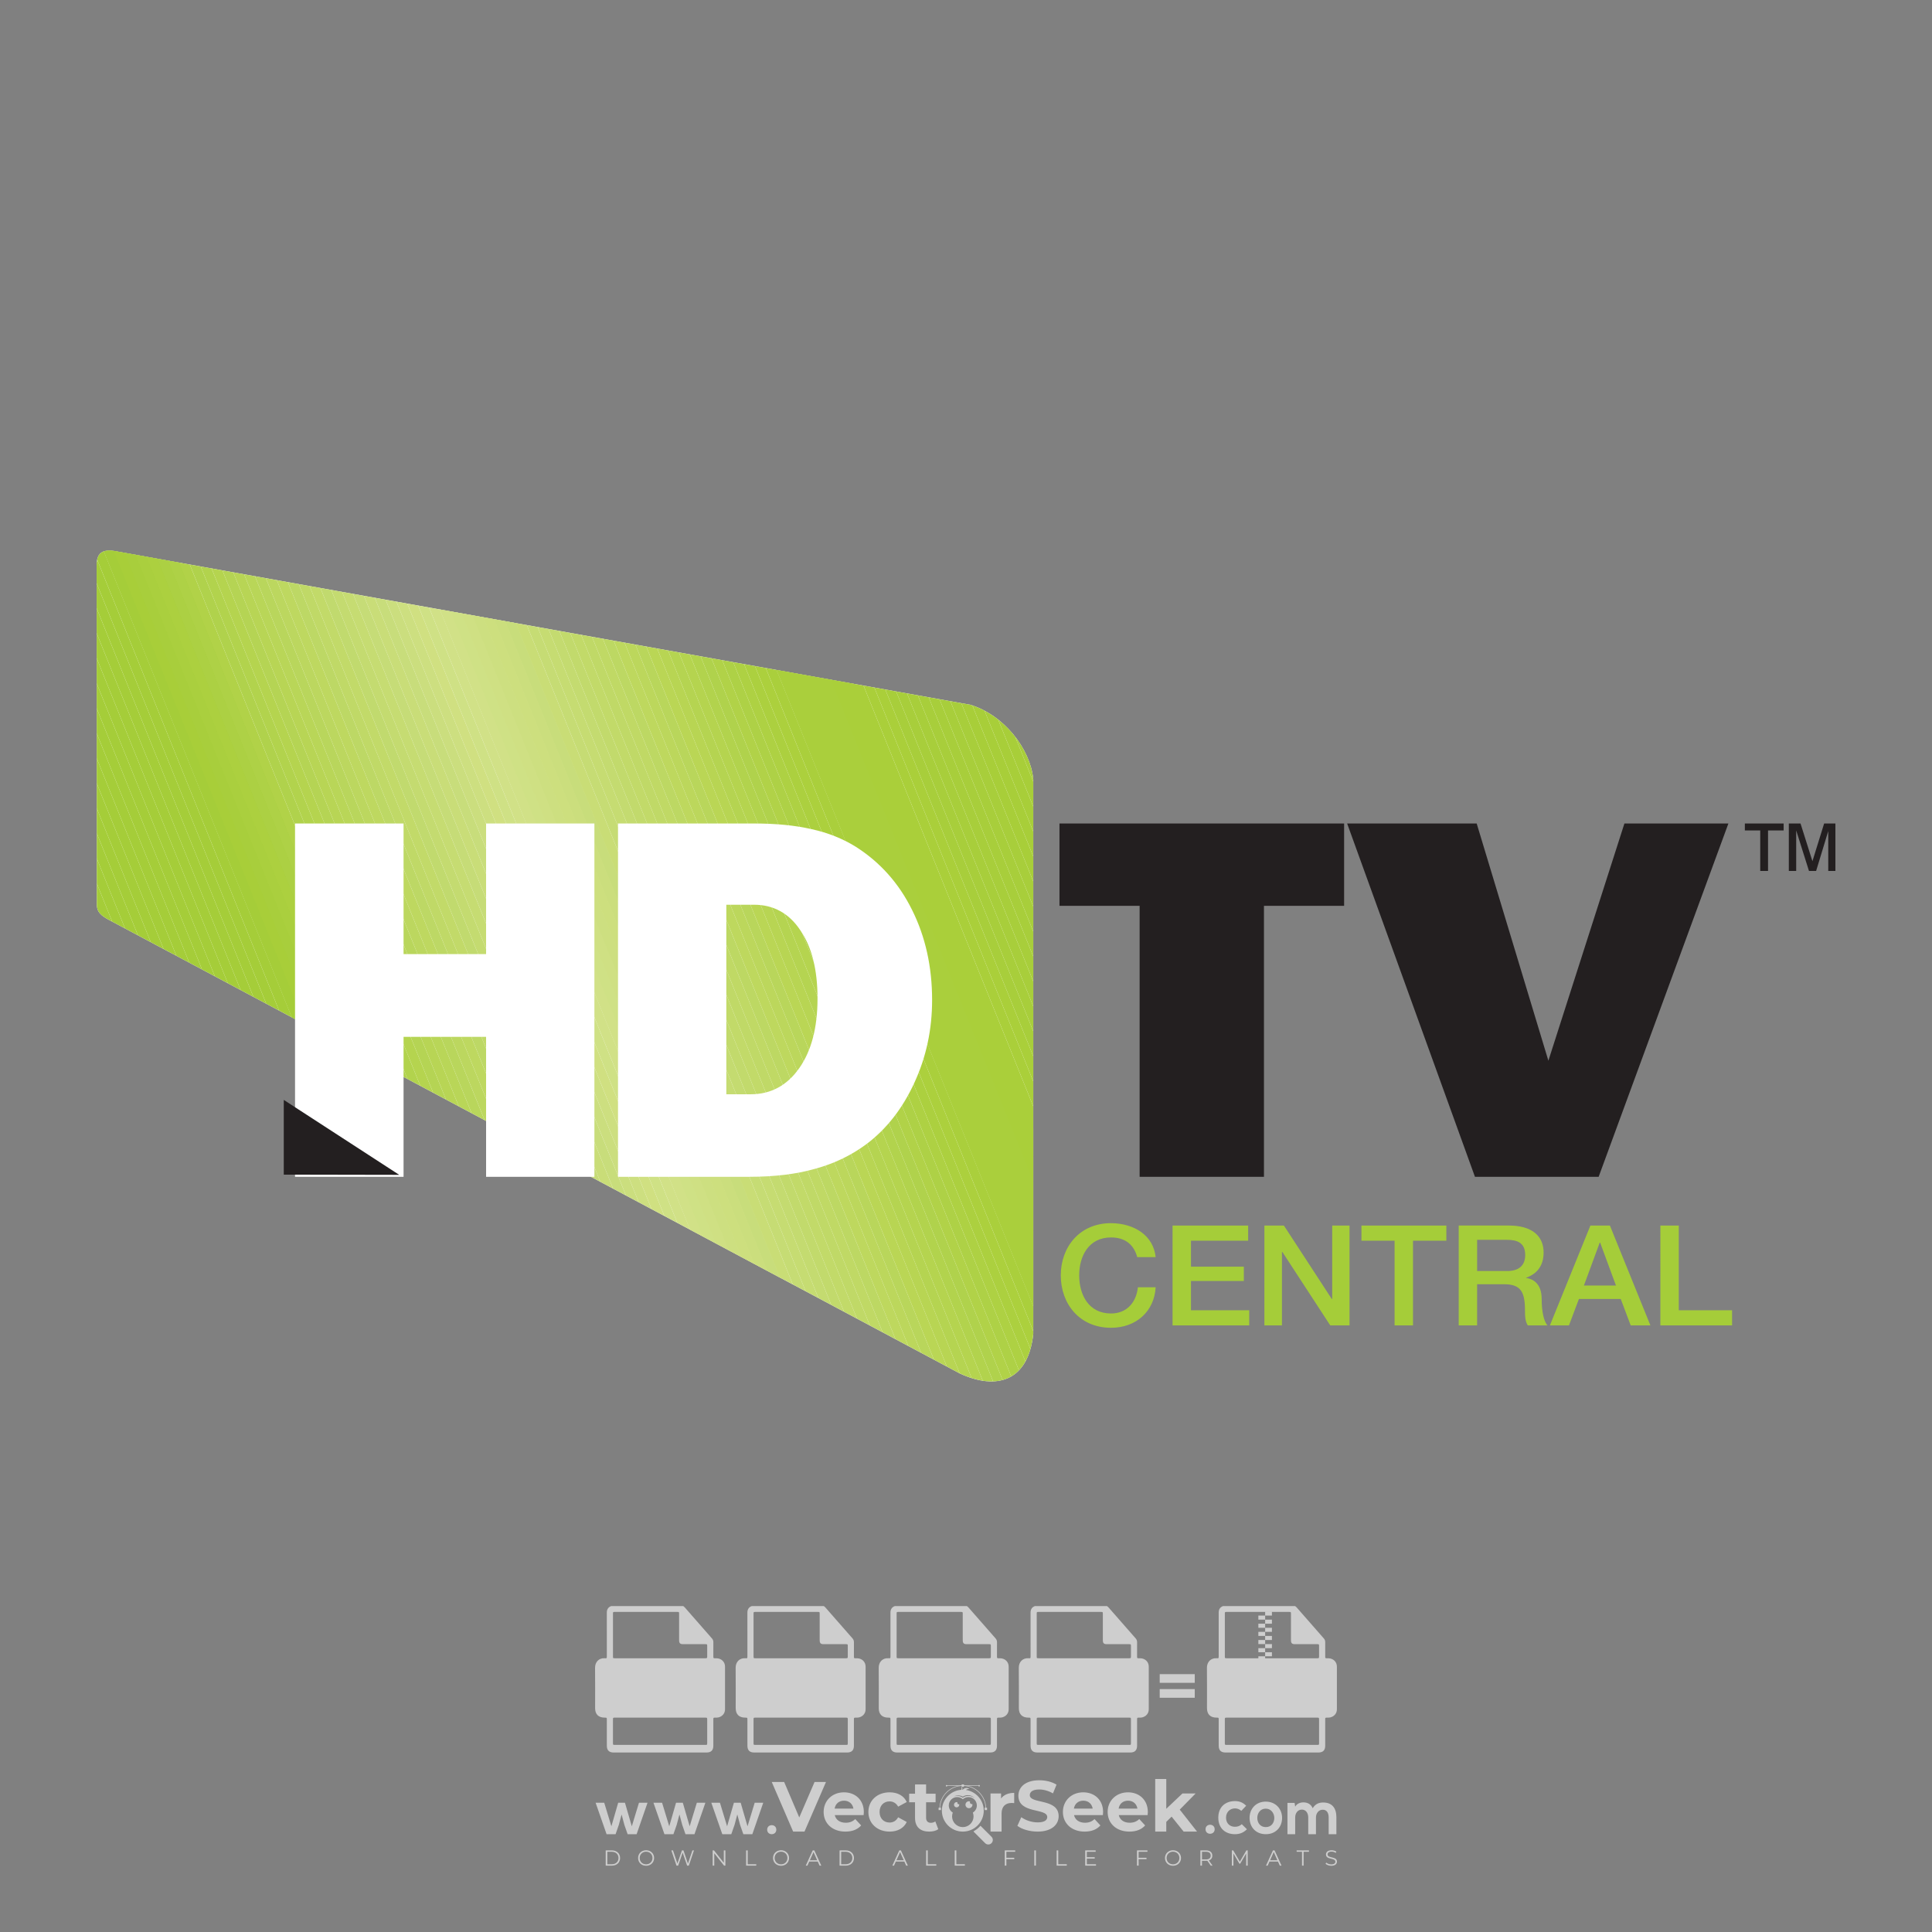 <?xml version="1.0" encoding="iso-8859-1"?>
<!-- Generator: Adobe Illustrator 24.3.0, SVG Export Plug-In . SVG Version: 6.00 Build 0)  -->
<svg version="1.1" id="Layer_1" xmlns="http://www.w3.org/2000/svg" xmlns:xlink="http://www.w3.org/1999/xlink" x="0px" y="0px"
	 viewBox="0 0 500 500" style="enable-background:new 0 0 500 500;" xml:space="preserve">
<rect x="0" y="0" width="500" height="500" fill="#808080" stroke="none"/>
<g id="watermark_1_">
	<g>
		<g id="watermark" style="opacity:0.61;">
			<g>
				<g>
					<g>
						<g>
							<polygon style="fill:#FFFFFF;" points="213.765,461.172 208.204,474.017 205.268,474.017 199.726,461.172 202.938,461.172 
								206.846,470.347 210.81,461.172 							"/>
						</g>
						<g>
							<path style="fill:#FFFFFF;" d="M223.507,469.741h-7.469c0.275,1.23,1.321,1.982,2.826,1.982c1.046,0,1.798-0.312,2.477-0.954
								l1.523,1.651c-0.917,1.046-2.294,1.597-4.074,1.597c-3.413,0-5.634-2.147-5.634-5.083c0-2.954,2.257-5.083,5.267-5.083
								c2.899,0,5.138,1.945,5.138,5.12C223.562,469.191,223.526,469.503,223.507,469.741 M216.002,468.071h4.863
								c-0.202-1.248-1.138-2.055-2.422-2.055C217.139,466.016,216.204,466.805,216.002,468.071"/>
						</g>
						<g>
							<path style="fill:#FFFFFF;" d="M224.735,468.934c0-2.973,2.294-5.083,5.505-5.083c2.074,0,3.707,0.899,4.423,2.514
								l-2.22,1.193c-0.532-0.936-1.321-1.358-2.221-1.358c-1.45,0-2.587,1.009-2.587,2.734c0,1.725,1.138,2.734,2.587,2.734
								c0.899,0,1.688-0.404,2.221-1.358l2.22,1.211c-0.716,1.578-2.349,2.495-4.423,2.495
								C227.029,474.017,224.735,471.907,224.735,468.934"/>
						</g>
						<g>
							<path style="fill:#FFFFFF;" d="M242.828,473.393c-0.587,0.422-1.45,0.624-2.331,0.624c-2.33,0-3.688-1.193-3.688-3.542
								v-4.055h-1.523v-2.202h1.523v-2.404h2.863v2.404h2.459v2.202h-2.459v4.019c0,0.844,0.458,1.303,1.229,1.303
								c0.422,0,0.844-0.128,1.156-0.367L242.828,473.393z"/>
						</g>
					</g>
					<g>
						<path style="fill:#FFFFFF;" d="M262.474,463.997v2.643c-0.238-0.018-0.422-0.037-0.642-0.037
							c-1.578,0-2.624,0.862-2.624,2.753v4.661h-2.863v-9.873h2.734v1.303C259.776,464.493,260.951,463.997,262.474,463.997"/>
					</g>
					<g>
						<path style="fill:#FFFFFF;" d="M263.299,472.53l1.009-2.239c1.083,0.789,2.697,1.339,4.239,1.339
							c1.762,0,2.477-0.587,2.477-1.376c0-2.404-7.469-0.752-7.469-5.524c0-2.184,1.762-4,5.413-4c1.615,0,3.267,0.385,4.459,1.138
							l-0.918,2.257c-1.193-0.679-2.422-1.009-3.56-1.009c-1.761,0-2.44,0.66-2.44,1.468c0,2.367,7.468,0.734,7.468,5.45
							c0,2.147-1.78,3.982-5.45,3.982C266.492,474.017,264.437,473.411,263.299,472.53"/>
					</g>
					<g>
						<path style="fill:#FFFFFF;" d="M285.428,469.741h-7.469c0.275,1.23,1.321,1.982,2.826,1.982c1.046,0,1.798-0.312,2.477-0.954
							l1.523,1.651c-0.918,1.046-2.294,1.597-4.074,1.597c-3.413,0-5.634-2.147-5.634-5.083c0-2.954,2.257-5.083,5.267-5.083
							c2.9,0,5.138,1.945,5.138,5.12C285.484,469.191,285.447,469.503,285.428,469.741 M277.923,468.071h4.863
							c-0.202-1.248-1.138-2.055-2.422-2.055C279.061,466.016,278.125,466.805,277.923,468.071"/>
					</g>
					<g>
						<path style="fill:#FFFFFF;" d="M297.007,469.741h-7.469c0.275,1.23,1.321,1.982,2.826,1.982c1.046,0,1.798-0.312,2.477-0.954
							l1.523,1.651c-0.918,1.046-2.294,1.597-4.074,1.597c-3.413,0-5.634-2.147-5.634-5.083c0-2.954,2.257-5.083,5.267-5.083
							c2.899,0,5.138,1.945,5.138,5.12C297.062,469.191,297.025,469.503,297.007,469.741 M289.501,468.071h4.863
							c-0.202-1.248-1.138-2.055-2.422-2.055C290.639,466.016,289.703,466.805,289.501,468.071"/>
					</g>
					<g>
						<polygon style="fill:#FFFFFF;" points="303.208,470.145 301.831,471.503 301.831,474.017 298.969,474.017 298.969,460.401 
							301.831,460.401 301.831,468.108 306.016,464.144 309.429,464.144 305.318,468.328 309.796,474.017 306.327,474.017 						"/>
					</g>
					<g>
						<path style="fill:#FFFFFF;" d="M256.601,475.359L256.601,475.359l-2.86-2.86c-0.435,0.508-0.953,0.943-1.534,1.284
							c-0.092,0.069-0.186,0.136-0.283,0.199l3.027,3.027c0.456,0.456,1.195,0.456,1.65,0
							C257.057,476.554,257.057,475.815,256.601,475.359"/>
					</g>
					<g>
						<path style="fill:#FFFFFF;" d="M249.984,463.244c0.221-0.173,0.495-0.281,0.797-0.281c0.042,0,0.083,0.002,0.124,0.006
							c-0.214-0.156-0.478-0.249-0.764-0.249c-0.395,0-0.744,0.18-0.981,0.458c-0.051,0-0.1,0.006-0.151,0.008
							c0.039-0.077,0.064-0.162,0.064-0.255c0-0.234-0.143-0.434-0.346-0.519c0.087,0.126,0.138,0.279,0.138,0.445
							c0,0.122-0.031,0.237-0.081,0.341c-2.811,0.201-5.03,2.539-5.03,5.4c0,2.993,2.426,5.42,5.42,5.42
							c2.993,0,5.42-2.426,5.42-5.42C254.595,465.879,252.593,463.635,249.984,463.244 M247.983,464.656
							c0.435,0,0.844,0.112,1.199,0.309c0.374-0.245,0.82-0.387,1.299-0.387c0.711,0,1.348,0.312,1.784,0.806
							c-0.435-0.379-1.004-0.61-1.627-0.61c-0.449,0-0.87,0.12-1.234,0.329c-0.079,0.046-0.156,0.096-0.229,0.15
							c-0.065-0.048-0.133-0.093-0.204-0.134c-0.369-0.219-0.8-0.344-1.26-0.344c-0.3,0-0.588,0.054-0.854,0.152
							C247.196,464.754,247.578,464.656,247.983,464.656 M251.772,469.098c0.115,0.305,0.181,0.634,0.181,0.979
							c0,1.534-1.244,2.777-2.778,2.777c-1.534,0-2.777-1.243-2.777-2.777c0-0.345,0.066-0.674,0.181-0.979
							c-0.62-0.382-1.035-1.064-1.035-1.846c0-1.197,0.971-2.168,2.168-2.168c0.565,0,1.078,0.218,1.463,0.572
							c0.386-0.354,0.899-0.572,1.464-0.572c1.197,0,2.168,0.971,2.168,2.168C252.807,468.034,252.392,468.716,251.772,469.098"/>
					</g>
					<g>
						<path style="fill:#FFFFFF;" d="M251.666,467.061c0,0.497-0.404,0.901-0.901,0.901c-0.497,0-0.901-0.404-0.901-0.901
							s0.404-0.901,0.901-0.901c0.101,0,0.197,0.017,0.287,0.047c-0.03,0.062-0.045,0.132-0.045,0.204
							c0,0.273,0.221,0.494,0.494,0.494c0.05,0,0.099-0.008,0.146-0.022C251.66,466.941,251.666,467,251.666,467.061"/>
					</g>
					<g>
						<path style="fill:#FFFFFF;" d="M248.255,467.061c0,0.376-0.305,0.681-0.681,0.681c-0.376,0-0.681-0.305-0.681-0.681
							s0.305-0.681,0.681-0.681c0.076,0,0.149,0.013,0.217,0.035c-0.023,0.047-0.034,0.1-0.034,0.155
							c0,0.206,0.167,0.374,0.374,0.374c0.038,0,0.075-0.006,0.11-0.017C248.25,466.97,248.255,467.015,248.255,467.061"/>
					</g>
					<g>
						<g>
							<g>
								<rect x="242.908" y="467.83" style="fill:#FFFFFF;" width="0.616" height="0.616"/>
							</g>
							<g>
								<rect x="254.827" y="467.83" style="fill:#FFFFFF;" width="0.616" height="0.616"/>
							</g>
							<g>
								<path style="fill:#FFFFFF;" d="M255.205,468.082h-0.14c0-3.248-2.642-5.89-5.89-5.89c-3.248,0-5.89,2.642-5.89,5.89h-0.14
									c0-1.611,0.627-3.125,1.766-4.264c1.139-1.139,2.653-1.766,4.264-1.766c1.611,0,3.125,0.627,4.264,1.766
									C254.578,464.957,255.205,466.471,255.205,468.082"/>
							</g>
						</g>
						<g>
							<rect x="248.868" y="461.814" style="fill:#FFFFFF;" width="0.616" height="0.616"/>
						</g>
						<g>
							<rect x="244.95" y="462.052" style="fill:#FFFFFF;" width="8.45" height="0.14"/>
						</g>
						<g>
							<path style="fill:#FFFFFF;" d="M245.174,462.15c0,0.108-0.088,0.196-0.196,0.196c-0.108,0-0.196-0.088-0.196-0.196
								c0-0.108,0.088-0.196,0.196-0.196C245.086,461.954,245.174,462.042,245.174,462.15"/>
						</g>
						<g>
							<path style="fill:#FFFFFF;" d="M253.596,462.15c0,0.108-0.088,0.196-0.196,0.196c-0.108,0-0.196-0.088-0.196-0.196
								c0-0.108,0.088-0.196,0.196-0.196C253.509,461.954,253.596,462.042,253.596,462.15"/>
						</g>
					</g>
				</g>
				<g>
					<path style="fill:#FFFFFF;" d="M314.356,473.409c0,1.559-2.364,1.559-2.364,0C311.993,471.851,314.356,471.851,314.356,473.409
						z"/>
				</g>
				<g>
					<g>
						<g>
							<path style="fill:#FFFFFF;" d="M161.739,466.549l1.772,6.088l1.855-6.088h2.215l-2.823,8.14h-2.33l-0.837-2.396l-0.722-2.708
								l-0.722,2.708l-0.837,2.396h-2.33l-2.839-8.14h2.231l1.855,6.088l1.756-6.088H161.739z"/>
						</g>
						<g>
							<path style="fill:#FFFFFF;" d="M176.713,466.549l1.772,6.088l1.855-6.088h2.215l-2.823,8.14h-2.33l-0.837-2.396l-0.722-2.708
								l-0.722,2.708l-0.837,2.396h-2.33l-2.839-8.14h2.231l1.855,6.088l1.756-6.088H176.713z"/>
						</g>
						<g>
							<path style="fill:#FFFFFF;" d="M191.687,466.549l1.772,6.088l1.855-6.088h2.215l-2.823,8.14h-2.33l-0.837-2.396l-0.722-2.708
								l-0.722,2.708l-0.837,2.396h-2.33l-2.839-8.14h2.231l1.855,6.088l1.756-6.088H191.687z"/>
						</g>
					</g>
					<g>
						<path style="fill:#FFFFFF;" d="M200.908,473.52c0,1.559-2.364,1.559-2.364,0C198.545,471.962,200.908,471.962,200.908,473.52z
							"/>
					</g>
					<g>
						<path style="fill:#FFFFFF;" d="M322.71,473.409c-0.935,0.919-1.919,1.28-3.117,1.28c-2.346,0-4.3-1.411-4.3-4.282
							s1.953-4.284,4.3-4.284c1.149,0,2.035,0.329,2.921,1.199l-1.264,1.329c-0.476-0.428-1.066-0.64-1.623-0.64
							c-1.346,0-2.33,0.985-2.33,2.396c0,1.542,1.05,2.362,2.297,2.362c0.64,0,1.28-0.18,1.772-0.672L322.71,473.409z"/>
					</g>
					<g>
						<path style="fill:#FFFFFF;" d="M331.805,470.472c0,2.33-1.591,4.217-4.217,4.217c-2.626,0-4.201-1.887-4.201-4.217
							c0-2.314,1.609-4.217,4.185-4.217C330.149,466.255,331.805,468.158,331.805,470.472z M325.389,470.472
							c0,1.231,0.739,2.38,2.199,2.38c1.46,0,2.199-1.149,2.199-2.38c0-1.215-0.854-2.396-2.199-2.396
							C326.144,468.077,325.389,469.258,325.389,470.472z"/>
					</g>
					<g>
						<path style="fill:#FFFFFF;" d="M338.572,474.689v-4.332c0-1.068-0.559-2.035-1.658-2.035c-1.082,0-1.722,0.967-1.722,2.035
							v4.332h-2.003v-8.107h1.855l0.148,0.985c0.426-0.82,1.362-1.116,2.133-1.116c0.969,0,1.937,0.394,2.396,1.51
							c0.723-1.149,1.658-1.478,2.708-1.478c2.297,0,3.43,1.412,3.43,3.84v4.365h-2.003v-4.365c0-1.066-0.442-1.97-1.526-1.97
							c-1.082,0-1.756,0.935-1.756,2.003v4.332H338.572z"/>
					</g>
				</g>
			</g>
		</g>
		<g style="opacity:0.61;">
			<g>
				<g>
					<path style="fill:#FFFFFF;" d="M345.988,431.299c-0.006-1.224-0.959-2.121-2.189-2.14c-0.924-0.014-0.832,0.12-0.834-0.867
						c-0.003-1.097-0.007-2.194,0.003-3.292c0.003-0.379-0.112-0.691-0.362-0.976c-2.342-2.668-4.678-5.342-7.019-8.011
						c-0.12-0.137-0.275-0.244-0.414-0.366c-6.214,0-12.427,0-18.641,0c-0.794,0.293-1.14,0.868-1.138,1.709
						c0.01,3.748,0.004,7.496,0.004,11.243c0,0.556-0.003,0.589-0.55,0.551c-1.497-0.102-2.516,0.986-2.497,2.492
						c0.044,3.476,0.013,6.953,0.014,10.429c0.001,1.58,0.867,2.443,2.45,2.449c0.582,0.002,0.582,0.002,0.582,0.6
						c0,2.219-0.001,4.438,0.001,6.657c0.001,1.192,0.58,1.771,1.768,1.771c8.013,0.001,16.027,0.001,24.04,0
						c1.168,0,1.755-0.583,1.757-1.745c0.002-2.256,0-4.512,0.001-6.768c0-0.512,0.002-0.511,0.52-0.515
						c0.271-0.002,0.541,0.008,0.809-0.058c0.996-0.246,1.69-1.044,1.694-2.069C346.003,438.696,346.005,434.997,345.988,431.299z
						 M317.537,417.162c5.337,0,10.674,0,16.01,0c0.548,0,0.554,0.007,0.554,0.561c0.001,2.243-0.001,4.486,0.001,6.73
						c0.001,0.811,0.249,1.059,1.06,1.059c1.91,0.001,3.821,0,5.731,0.001c0.458,0,0.479,0.021,0.481,0.483
						c0.003,0.887,0.002,1.775,0,2.662c-0.001,0.477-0.024,0.498-0.504,0.499c-3.895,0.001-7.79,0-11.684,0
						c-3.882,0-7.765,0-11.647,0c-0.55,0-0.552-0.001-0.552-0.561c-0.001-3.624-0.001-7.247,0-10.871
						C316.987,417.166,316.991,417.162,317.537,417.162z M340.822,451.579c-3.883,0.001-7.766,0-11.65,0c-3.871,0-7.742,0-11.613,0
						c-0.572,0-0.574-0.002-0.574-0.579c-0.001-1.997-0.001-3.994,0.001-5.991c0-0.464,0.023-0.486,0.478-0.487
						c7.803-0.001,15.607-0.001,23.41,0c0.478,0,0.499,0.02,0.499,0.503c0.002,1.997,0.001,3.994,0,5.991
						C341.375,451.574,341.37,451.579,340.822,451.579z"/>
				</g>
				<g>
					<g>
						<rect x="327.418" y="417.053" style="fill:#FFFFFF;" width="1.757" height="1.054"/>
					</g>
					<g>
						<rect x="325.662" y="418.107" style="fill:#FFFFFF;" width="1.757" height="1.054"/>
					</g>
					<g>
						<rect x="327.418" y="419.161" style="fill:#FFFFFF;" width="1.757" height="1.054"/>
					</g>
					<g>
						<rect x="325.662" y="420.215" style="fill:#FFFFFF;" width="1.757" height="1.054"/>
					</g>
					<g>
						<rect x="327.418" y="421.269" style="fill:#FFFFFF;" width="1.757" height="1.054"/>
					</g>
					<g>
						<rect x="325.662" y="422.323" style="fill:#FFFFFF;" width="1.757" height="1.054"/>
					</g>
					<g>
						<rect x="327.418" y="423.378" style="fill:#FFFFFF;" width="1.757" height="1.054"/>
					</g>
					<g>
						<rect x="325.662" y="424.432" style="fill:#FFFFFF;" width="1.757" height="1.054"/>
					</g>
					<g>
						<rect x="327.418" y="425.486" style="fill:#FFFFFF;" width="1.757" height="1.054"/>
					</g>
					<g>
						<rect x="325.662" y="426.54" style="fill:#FFFFFF;" width="1.757" height="1.054"/>
					</g>
					<g>
						<rect x="327.418" y="427.594" style="fill:#FFFFFF;" width="1.757" height="1.054"/>
					</g>
					<g>
						<rect x="325.662" y="428.648" style="fill:#FFFFFF;" width="1.757" height="1.054"/>
					</g>
				</g>
			</g>
			<g>
				<path style="fill:#FFFFFF;" d="M187.637,431.299c-0.006-1.224-0.959-2.121-2.189-2.14c-0.924-0.014-0.832,0.12-0.834-0.867
					c-0.003-1.097-0.007-2.194,0.003-3.292c0.003-0.379-0.112-0.691-0.362-0.976c-2.342-2.668-4.678-5.342-7.019-8.011
					c-0.12-0.137-0.275-0.244-0.414-0.366c-6.214,0-12.427,0-18.641,0c-0.794,0.293-1.14,0.868-1.138,1.709
					c0.01,3.748,0.004,7.496,0.004,11.243c0,0.556-0.003,0.589-0.55,0.551c-1.497-0.102-2.516,0.986-2.497,2.492
					c0.044,3.476,0.013,6.953,0.014,10.429c0.001,1.58,0.867,2.443,2.45,2.449c0.582,0.002,0.582,0.002,0.582,0.6
					c0,2.219-0.001,4.438,0.001,6.657c0.001,1.192,0.58,1.771,1.768,1.771c8.013,0.001,16.027,0.001,24.04,0
					c1.168,0,1.755-0.583,1.757-1.745c0.002-2.256,0-4.512,0.001-6.768c0-0.512,0.002-0.511,0.52-0.515
					c0.271-0.002,0.541,0.008,0.809-0.058c0.996-0.246,1.69-1.044,1.694-2.069C187.652,438.696,187.655,434.997,187.637,431.299z
					 M159.187,417.162c5.337,0,10.674,0,16.01,0c0.548,0,0.554,0.007,0.554,0.561c0.001,2.243-0.001,4.486,0.001,6.73
					c0.001,0.811,0.249,1.059,1.06,1.059c1.91,0.001,3.821,0,5.731,0.001c0.458,0,0.479,0.021,0.481,0.483
					c0.003,0.887,0.002,1.775,0,2.662c-0.001,0.477-0.024,0.498-0.504,0.499c-3.895,0.001-7.79,0-11.684,0
					c-3.882,0-7.765,0-11.647,0c-0.55,0-0.552-0.001-0.552-0.561c-0.001-3.624-0.001-7.247,0-10.871
					C158.636,417.166,158.64,417.162,159.187,417.162z M182.472,451.579c-3.883,0.001-7.766,0-11.65,0c-3.871,0-7.742,0-11.613,0
					c-0.572,0-0.574-0.002-0.574-0.579c-0.001-1.997-0.001-3.994,0.001-5.991c0-0.464,0.023-0.486,0.478-0.487
					c7.803-0.001,15.607-0.001,23.41,0c0.478,0,0.499,0.02,0.499,0.503c0.002,1.997,0.001,3.994,0,5.991
					C183.024,451.574,183.019,451.579,182.472,451.579z"/>
			</g>
			<g>
				<path style="fill:#FFFFFF;" d="M159.779,440.669v-7.897h2.779c0.375,0,0.726,0.061,1.053,0.182
					c0.327,0.121,0.612,0.292,0.855,0.513c0.242,0.221,0.434,0.483,0.573,0.789c0.14,0.305,0.21,0.642,0.21,1.009
					c0,0.375-0.07,0.715-0.21,1.02c-0.14,0.305-0.331,0.568-0.573,0.789c-0.243,0.221-0.528,0.392-0.855,0.513
					c-0.327,0.121-0.678,0.182-1.053,0.182h-1.29v2.901H159.779z M162.58,436.356c0.39,0,0.684-0.111,0.882-0.331
					c0.199-0.22,0.298-0.474,0.298-0.761c0-0.14-0.024-0.276-0.072-0.408c-0.048-0.132-0.121-0.248-0.221-0.347
					c-0.099-0.099-0.223-0.178-0.37-0.237c-0.147-0.059-0.32-0.089-0.518-0.089h-1.312v2.173H162.58z"/>
				<path style="fill:#FFFFFF;" d="M166.308,432.771h1.731l3.177,5.294h0.088l-0.088-1.522v-3.772h1.478v7.897h-1.566l-3.353-5.592
					h-0.088l0.088,1.522v4.07h-1.467V432.771z"/>
				<path style="fill:#FFFFFF;" d="M177.922,436.334h3.872c0.022,0.089,0.04,0.195,0.055,0.32c0.014,0.125,0.022,0.25,0.022,0.375
					c0,0.507-0.077,0.985-0.231,1.434c-0.154,0.449-0.397,0.849-0.728,1.202c-0.353,0.375-0.776,0.666-1.268,0.871
					c-0.493,0.206-1.055,0.309-1.688,0.309c-0.574,0-1.114-0.103-1.622-0.309c-0.507-0.206-0.948-0.492-1.323-0.86
					c-0.375-0.367-0.673-0.803-0.894-1.307c-0.221-0.504-0.331-1.053-0.331-1.649c0-0.595,0.11-1.145,0.331-1.649
					c0.221-0.504,0.518-0.939,0.894-1.307c0.375-0.367,0.816-0.654,1.323-0.86c0.507-0.206,1.048-0.309,1.622-0.309
					c0.64,0,1.211,0.11,1.715,0.331c0.504,0.221,0.935,0.526,1.296,0.915l-1.025,1.004c-0.258-0.272-0.544-0.48-0.861-0.623
					c-0.316-0.143-0.695-0.215-1.136-0.215c-0.361,0-0.703,0.065-1.026,0.193c-0.324,0.129-0.607,0.311-0.85,0.546
					c-0.242,0.235-0.436,0.52-0.579,0.855c-0.143,0.335-0.215,0.708-0.215,1.119c0,0.412,0.072,0.785,0.215,1.12
					c0.143,0.335,0.338,0.62,0.584,0.855c0.246,0.235,0.531,0.418,0.855,0.546c0.323,0.129,0.669,0.193,1.037,0.193
					c0.419,0,0.773-0.061,1.064-0.182c0.29-0.121,0.538-0.278,0.744-0.469c0.148-0.132,0.275-0.3,0.381-0.502
					c0.106-0.202,0.189-0.428,0.248-0.678h-2.482V436.334z"/>
			</g>
			<g>
				<path style="fill:#FFFFFF;" d="M224.019,431.299c-0.006-1.224-0.959-2.121-2.189-2.14c-0.924-0.014-0.832,0.12-0.834-0.867
					c-0.003-1.097-0.007-2.194,0.003-3.292c0.003-0.379-0.112-0.691-0.362-0.976c-2.342-2.668-4.678-5.342-7.019-8.011
					c-0.12-0.137-0.275-0.244-0.414-0.366c-6.214,0-12.427,0-18.641,0c-0.794,0.293-1.14,0.868-1.138,1.709
					c0.01,3.748,0.004,7.496,0.004,11.243c0,0.556-0.003,0.589-0.55,0.551c-1.497-0.102-2.516,0.986-2.497,2.492
					c0.044,3.476,0.013,6.953,0.014,10.429c0.001,1.58,0.867,2.443,2.45,2.449c0.582,0.002,0.582,0.002,0.582,0.6
					c0,2.219-0.001,4.438,0.001,6.657c0.001,1.192,0.58,1.771,1.768,1.771c8.013,0.001,16.027,0.001,24.04,0
					c1.168,0,1.755-0.583,1.757-1.745c0.002-2.256,0-4.512,0.001-6.768c0-0.512,0.002-0.511,0.52-0.515
					c0.271-0.002,0.541,0.008,0.809-0.058c0.997-0.246,1.69-1.044,1.694-2.069C224.034,438.696,224.036,434.997,224.019,431.299z
					 M195.568,417.162c5.337,0,10.674,0,16.01,0c0.548,0,0.554,0.007,0.554,0.561c0.001,2.243-0.001,4.486,0.001,6.73
					c0.001,0.811,0.249,1.059,1.06,1.059c1.91,0.001,3.821,0,5.731,0.001c0.458,0,0.479,0.021,0.481,0.483
					c0.003,0.887,0.002,1.775,0,2.662c-0.001,0.477-0.024,0.498-0.504,0.499c-3.895,0.001-7.79,0-11.684,0
					c-3.882,0-7.765,0-11.647,0c-0.55,0-0.552-0.001-0.552-0.561c-0.001-3.624-0.001-7.247,0-10.871
					C195.018,417.166,195.022,417.162,195.568,417.162z M218.854,451.579c-3.883,0.001-7.766,0-11.65,0c-3.871,0-7.742,0-11.613,0
					c-0.572,0-0.574-0.002-0.574-0.579c-0.001-1.997-0.001-3.994,0.001-5.991c0-0.464,0.023-0.486,0.478-0.487
					c7.803-0.001,15.607-0.001,23.41,0c0.478,0,0.499,0.02,0.499,0.503c0.002,1.997,0.001,3.994,0,5.991
					C219.406,451.574,219.401,451.579,218.854,451.579z"/>
			</g>
			<g>
				<path style="fill:#FFFFFF;" d="M205.111,432.771h1.699l2.967,7.897h-1.644l-0.651-1.886h-3.044l-0.651,1.886h-1.643
					L205.111,432.771z M206.997,437.415l-0.706-1.974l-0.287-0.96h-0.088l-0.287,0.96l-0.706,1.974H206.997z"/>
				<path style="fill:#FFFFFF;" d="M211.331,434.536c-0.125,0-0.245-0.024-0.359-0.072c-0.114-0.048-0.213-0.114-0.298-0.199
					c-0.084-0.084-0.151-0.182-0.198-0.292c-0.048-0.11-0.072-0.232-0.072-0.364s0.024-0.254,0.072-0.364
					c0.048-0.11,0.114-0.208,0.198-0.292c0.084-0.084,0.184-0.151,0.298-0.198c0.114-0.048,0.233-0.072,0.359-0.072
					c0.257,0,0.478,0.09,0.662,0.27c0.184,0.181,0.276,0.399,0.276,0.656s-0.092,0.476-0.276,0.656
					C211.809,434.446,211.589,434.536,211.331,434.536z M210.615,440.669v-5.404h1.445v5.404H210.615z"/>
			</g>
			<g>
				<path style="fill:#FFFFFF;" d="M261.044,431.299c-0.006-1.224-0.959-2.121-2.189-2.14c-0.924-0.014-0.832,0.12-0.834-0.867
					c-0.003-1.097-0.007-2.194,0.003-3.292c0.003-0.379-0.112-0.691-0.362-0.976c-2.342-2.668-4.678-5.342-7.019-8.011
					c-0.12-0.137-0.275-0.244-0.414-0.366c-6.214,0-12.427,0-18.641,0c-0.794,0.293-1.14,0.868-1.138,1.709
					c0.01,3.748,0.004,7.496,0.004,11.243c0,0.556-0.003,0.589-0.55,0.551c-1.497-0.102-2.516,0.986-2.497,2.492
					c0.044,3.476,0.013,6.953,0.014,10.429c0.001,1.58,0.867,2.443,2.45,2.449c0.582,0.002,0.582,0.002,0.582,0.6
					c0,2.219-0.001,4.438,0.001,6.657c0.001,1.192,0.58,1.771,1.768,1.771c8.013,0.001,16.027,0.001,24.04,0
					c1.168,0,1.755-0.583,1.757-1.745c0.002-2.256,0-4.512,0.001-6.768c0-0.512,0.002-0.511,0.52-0.515
					c0.271-0.002,0.541,0.008,0.809-0.058c0.996-0.246,1.69-1.044,1.694-2.069C261.059,438.696,261.061,434.997,261.044,431.299z
					 M232.593,417.162c5.337,0,10.674,0,16.01,0c0.548,0,0.554,0.007,0.554,0.561c0.001,2.243-0.001,4.486,0.001,6.73
					c0.001,0.811,0.249,1.059,1.06,1.059c1.91,0.001,3.821,0,5.731,0.001c0.458,0,0.479,0.021,0.481,0.483
					c0.003,0.887,0.002,1.775,0,2.662c-0.001,0.477-0.024,0.498-0.504,0.499c-3.895,0.001-7.79,0-11.684,0
					c-3.882,0-7.765,0-11.647,0c-0.55,0-0.552-0.001-0.552-0.561c-0.001-3.624-0.001-7.247,0-10.871
					C232.042,417.166,232.047,417.162,232.593,417.162z M255.878,451.579c-3.883,0.001-7.766,0-11.65,0c-3.871,0-7.742,0-11.613,0
					c-0.572,0-0.574-0.002-0.574-0.579c-0.001-1.997-0.001-3.994,0.001-5.991c0-0.464,0.023-0.486,0.478-0.487
					c7.803-0.001,15.607-0.001,23.41,0c0.478,0,0.499,0.02,0.499,0.503c0.002,1.997,0.001,3.994,0,5.991
					C256.431,451.574,256.426,451.579,255.878,451.579z"/>
			</g>
			<g>
				<path style="fill:#FFFFFF;" d="M236.361,440.845c-0.338,0-0.662-0.048-0.971-0.143c-0.309-0.095-0.592-0.239-0.849-0.43
					c-0.257-0.191-0.481-0.425-0.673-0.7c-0.191-0.276-0.342-0.597-0.452-0.965l1.401-0.551c0.103,0.397,0.283,0.726,0.54,0.987
					c0.257,0.261,0.596,0.392,1.015,0.392c0.154,0,0.303-0.02,0.447-0.061c0.143-0.04,0.272-0.099,0.386-0.176
					s0.204-0.175,0.27-0.292c0.066-0.118,0.099-0.254,0.099-0.408c0-0.147-0.026-0.279-0.077-0.397
					c-0.051-0.117-0.138-0.227-0.259-0.331c-0.121-0.103-0.28-0.202-0.475-0.298c-0.195-0.095-0.435-0.195-0.722-0.298l-0.485-0.176
					c-0.213-0.073-0.429-0.173-0.645-0.298c-0.217-0.125-0.413-0.276-0.59-0.452c-0.177-0.176-0.322-0.384-0.436-0.623
					c-0.114-0.239-0.171-0.509-0.171-0.81c0-0.309,0.06-0.597,0.182-0.866c0.121-0.268,0.294-0.503,0.518-0.706
					c0.224-0.202,0.492-0.36,0.805-0.474s0.66-0.171,1.042-0.171c0.397,0,0.74,0.053,1.031,0.16
					c0.291,0.107,0.537,0.243,0.739,0.408c0.202,0.165,0.366,0.348,0.491,0.546c0.125,0.199,0.217,0.386,0.276,0.563l-1.312,0.551
					c-0.074-0.221-0.208-0.419-0.402-0.596c-0.195-0.176-0.462-0.265-0.8-0.265c-0.324,0-0.592,0.075-0.805,0.226
					c-0.213,0.151-0.32,0.348-0.32,0.59c0,0.235,0.103,0.436,0.309,0.601c0.206,0.165,0.533,0.325,0.982,0.48l0.497,0.165
					c0.316,0.111,0.605,0.237,0.866,0.381c0.261,0.143,0.485,0.314,0.673,0.513c0.187,0.199,0.331,0.425,0.43,0.678
					c0.1,0.254,0.149,0.546,0.149,0.877c0,0.412-0.083,0.767-0.248,1.064c-0.165,0.298-0.377,0.542-0.634,0.734
					c-0.258,0.191-0.548,0.335-0.872,0.43C236.986,440.797,236.67,440.845,236.361,440.845z"/>
				<path style="fill:#FFFFFF;" d="M239.516,432.771h1.61l1.633,4.754l0.287,1.015h0.088l0.309-1.015l1.699-4.754h1.61l-2.879,7.897
					h-1.566L239.516,432.771z"/>
				<path style="fill:#FFFFFF;" d="M251.097,436.334h3.871c0.022,0.089,0.04,0.195,0.055,0.32c0.015,0.125,0.023,0.25,0.023,0.375
					c0,0.507-0.078,0.985-0.232,1.434c-0.154,0.449-0.397,0.849-0.728,1.202c-0.353,0.375-0.775,0.666-1.268,0.871
					c-0.493,0.206-1.055,0.309-1.688,0.309c-0.574,0-1.114-0.103-1.621-0.309c-0.507-0.206-0.949-0.492-1.324-0.86
					c-0.375-0.367-0.673-0.803-0.894-1.307c-0.22-0.504-0.331-1.053-0.331-1.649c0-0.595,0.11-1.145,0.331-1.649
					c0.221-0.504,0.518-0.939,0.894-1.307c0.375-0.367,0.816-0.654,1.324-0.86c0.507-0.206,1.047-0.309,1.621-0.309
					c0.64,0,1.211,0.11,1.715,0.331c0.504,0.221,0.936,0.526,1.296,0.915l-1.026,1.004c-0.257-0.272-0.544-0.48-0.861-0.623
					c-0.316-0.143-0.694-0.215-1.136-0.215c-0.36,0-0.702,0.065-1.026,0.193c-0.323,0.129-0.607,0.311-0.849,0.546
					c-0.243,0.235-0.436,0.52-0.579,0.855c-0.143,0.335-0.215,0.708-0.215,1.119c0,0.412,0.072,0.785,0.215,1.12
					c0.143,0.335,0.338,0.62,0.585,0.855c0.246,0.235,0.531,0.418,0.854,0.546c0.324,0.129,0.669,0.193,1.037,0.193
					c0.419,0,0.774-0.061,1.064-0.182c0.29-0.121,0.539-0.278,0.745-0.469c0.147-0.132,0.274-0.3,0.38-0.502
					c0.107-0.202,0.189-0.428,0.248-0.678h-2.482V436.334z"/>
			</g>
			<g>
				<path style="fill:#FFFFFF;" d="M297.3,431.299c-0.006-1.224-0.959-2.121-2.189-2.14c-0.924-0.014-0.832,0.12-0.834-0.867
					c-0.003-1.097-0.007-2.194,0.003-3.292c0.003-0.379-0.112-0.691-0.362-0.976c-2.342-2.668-4.678-5.342-7.019-8.011
					c-0.12-0.137-0.275-0.244-0.414-0.366c-6.214,0-12.427,0-18.641,0c-0.794,0.293-1.14,0.868-1.138,1.709
					c0.01,3.748,0.004,7.496,0.004,11.243c0,0.556-0.003,0.589-0.55,0.551c-1.497-0.102-2.516,0.986-2.497,2.492
					c0.044,3.476,0.013,6.953,0.014,10.429c0.001,1.58,0.867,2.443,2.45,2.449c0.582,0.002,0.582,0.002,0.582,0.6
					c0,2.219-0.001,4.438,0.001,6.657c0.001,1.192,0.58,1.771,1.768,1.771c8.013,0.001,16.027,0.001,24.04,0
					c1.168,0,1.755-0.583,1.757-1.745c0.002-2.256,0-4.512,0.001-6.768c0-0.512,0.002-0.511,0.52-0.515
					c0.271-0.002,0.541,0.008,0.809-0.058c0.996-0.246,1.69-1.044,1.694-2.069C297.315,438.696,297.318,434.997,297.3,431.299z
					 M268.85,417.162c5.337,0,10.674,0,16.01,0c0.548,0,0.554,0.007,0.554,0.561c0.001,2.243-0.001,4.486,0.001,6.73
					c0.001,0.811,0.249,1.059,1.06,1.059c1.91,0.001,3.821,0,5.731,0.001c0.458,0,0.479,0.021,0.481,0.483
					c0.003,0.887,0.002,1.775,0,2.662c-0.001,0.477-0.024,0.498-0.504,0.499c-3.895,0.001-7.79,0-11.684,0
					c-3.882,0-7.765,0-11.647,0c-0.55,0-0.552-0.001-0.552-0.561c-0.001-3.624-0.001-7.247,0-10.871
					C268.299,417.166,268.303,417.162,268.85,417.162z M292.135,451.579c-3.883,0.001-7.766,0-11.65,0c-3.871,0-7.742,0-11.613,0
					c-0.572,0-0.574-0.002-0.574-0.579c-0.001-1.997-0.001-3.994,0.001-5.991c0-0.464,0.023-0.486,0.478-0.487
					c7.803-0.001,15.607-0.001,23.41,0c0.478,0,0.499,0.02,0.499,0.503c0.001,1.997,0.001,3.994,0,5.991
					C292.687,451.574,292.682,451.579,292.135,451.579z"/>
			</g>
			<g>
				<path style="fill:#FFFFFF;" d="M272.966,434.183v1.831h3.165v1.412h-3.165v1.831h3.518v1.412h-5.007v-7.897h5.007v1.412H272.966
					z"/>
				<path style="fill:#FFFFFF;" d="M277.852,440.669v-7.897h2.779c0.375,0,0.726,0.061,1.053,0.182
					c0.327,0.121,0.612,0.292,0.855,0.513c0.243,0.221,0.434,0.483,0.574,0.789c0.14,0.305,0.209,0.642,0.209,1.009
					c0,0.375-0.07,0.715-0.209,1.02c-0.14,0.305-0.331,0.568-0.574,0.789c-0.243,0.221-0.528,0.392-0.855,0.513
					c-0.327,0.121-0.678,0.182-1.053,0.182h-1.29v2.901H277.852z M280.653,436.356c0.389,0,0.684-0.111,0.882-0.331
					c0.199-0.22,0.298-0.474,0.298-0.761c0-0.14-0.024-0.276-0.072-0.408c-0.048-0.132-0.121-0.248-0.221-0.347
					c-0.099-0.099-0.222-0.178-0.37-0.237c-0.147-0.059-0.32-0.089-0.518-0.089h-1.312v2.173H280.653z"/>
				<path style="fill:#FFFFFF;" d="M286.797,440.845c-0.338,0-0.662-0.048-0.971-0.143c-0.309-0.095-0.592-0.239-0.849-0.43
					c-0.257-0.191-0.482-0.425-0.673-0.7c-0.191-0.276-0.342-0.597-0.452-0.965l1.401-0.551c0.103,0.397,0.283,0.726,0.541,0.987
					c0.257,0.261,0.595,0.392,1.015,0.392c0.154,0,0.303-0.02,0.447-0.061c0.143-0.04,0.272-0.099,0.386-0.176
					c0.114-0.077,0.204-0.175,0.27-0.292c0.066-0.118,0.1-0.254,0.1-0.408c0-0.147-0.026-0.279-0.077-0.397
					c-0.051-0.117-0.138-0.227-0.259-0.331c-0.121-0.103-0.279-0.202-0.474-0.298c-0.195-0.095-0.436-0.195-0.723-0.298
					l-0.485-0.176c-0.213-0.073-0.428-0.173-0.645-0.298c-0.217-0.125-0.414-0.276-0.59-0.452c-0.176-0.176-0.322-0.384-0.436-0.623
					c-0.114-0.239-0.171-0.509-0.171-0.81c0-0.309,0.061-0.597,0.182-0.866c0.121-0.268,0.294-0.503,0.518-0.706
					c0.224-0.202,0.493-0.36,0.805-0.474c0.312-0.114,0.66-0.171,1.042-0.171c0.397,0,0.741,0.053,1.031,0.16
					c0.29,0.107,0.537,0.243,0.739,0.408c0.202,0.165,0.365,0.348,0.491,0.546c0.125,0.199,0.217,0.386,0.276,0.563l-1.312,0.551
					c-0.074-0.221-0.208-0.419-0.403-0.596c-0.195-0.176-0.462-0.265-0.799-0.265c-0.324,0-0.592,0.075-0.805,0.226
					c-0.213,0.151-0.32,0.348-0.32,0.59c0,0.235,0.103,0.436,0.309,0.601c0.206,0.165,0.533,0.325,0.982,0.48l0.496,0.165
					c0.316,0.111,0.605,0.237,0.866,0.381c0.261,0.143,0.485,0.314,0.673,0.513c0.187,0.199,0.331,0.425,0.43,0.678
					c0.099,0.254,0.149,0.546,0.149,0.877c0,0.412-0.083,0.767-0.248,1.064c-0.165,0.298-0.377,0.542-0.634,0.734
					c-0.258,0.191-0.548,0.335-0.872,0.43C287.422,440.797,287.105,440.845,286.797,440.845z"/>
			</g>
			<g>
				<path style="fill:#FFFFFF;" d="M321.394,439.168l4.004-4.985h-3.827v-1.412h5.559v1.5l-3.96,4.985h4.004v1.412h-5.779V439.168z"
					/>
				<path style="fill:#FFFFFF;" d="M328.409,432.771h1.489v7.897h-1.489V432.771z"/>
				<path style="fill:#FFFFFF;" d="M331.486,440.669v-7.897h2.779c0.375,0,0.726,0.061,1.053,0.182
					c0.327,0.121,0.612,0.292,0.855,0.513s0.434,0.483,0.574,0.789c0.14,0.305,0.209,0.642,0.209,1.009
					c0,0.375-0.07,0.715-0.209,1.02c-0.14,0.305-0.331,0.568-0.574,0.789c-0.243,0.221-0.528,0.392-0.855,0.513
					c-0.327,0.121-0.678,0.182-1.053,0.182h-1.29v2.901H331.486z M334.288,436.356c0.389,0,0.684-0.111,0.882-0.331
					c0.199-0.22,0.298-0.474,0.298-0.761c0-0.14-0.024-0.276-0.072-0.408c-0.048-0.132-0.121-0.248-0.221-0.347
					c-0.099-0.099-0.222-0.178-0.37-0.237c-0.147-0.059-0.32-0.089-0.518-0.089h-1.312v2.173H334.288z"/>
			</g>
		</g>
		<g style="opacity:0.61;">
			<path style="fill:#FFFFFF;" d="M300.133,433.27h9.067v2.242h-9.067V433.27z M300.133,437.136h9.067v2.243h-9.067V437.136z"/>
		</g>
	</g>
	<g style="opacity:0.61;">
		<path style="fill:#FFFFFF;" d="M156.756,478.878h1.607c1.263,0,2.114,0.812,2.114,1.974c0,1.161-0.851,1.973-2.114,1.973h-1.607
			V478.878z M158.34,482.464c1.049,0,1.725-0.665,1.725-1.612c0-0.947-0.677-1.613-1.725-1.613h-1.167v3.225H158.34z"/>
		<path style="fill:#FFFFFF;" d="M165.139,480.851c0-1.15,0.879-2.007,2.075-2.007c1.184,0,2.069,0.851,2.069,2.007
			c0,1.156-0.885,2.007-2.069,2.007C166.019,482.858,165.139,482.002,165.139,480.851z M168.866,480.851
			c0-0.942-0.705-1.635-1.652-1.635c-0.953,0-1.663,0.693-1.663,1.635c0,0.941,0.71,1.635,1.663,1.635
			C168.162,482.486,168.866,481.793,168.866,480.851z"/>
		<path style="fill:#FFFFFF;" d="M179.596,478.878l-1.331,3.947h-0.44l-1.156-3.366l-1.161,3.366h-0.434l-1.331-3.947h0.429
			l1.139,3.394l1.178-3.394h0.389l1.161,3.411l1.156-3.411H179.596z"/>
		<path style="fill:#FFFFFF;" d="M187.731,478.878v3.947h-0.344l-2.537-3.202v3.202h-0.417v-3.947h0.344l2.543,3.203v-3.203H187.731
			z"/>
		<path style="fill:#FFFFFF;" d="M193.093,478.878h0.417v3.586h2.21v0.361h-2.627V478.878z"/>
		<path style="fill:#FFFFFF;" d="M200.061,480.851c0-1.15,0.879-2.007,2.075-2.007c1.184,0,2.069,0.851,2.069,2.007
			c0,1.156-0.885,2.007-2.069,2.007C200.941,482.858,200.061,482.002,200.061,480.851z M203.788,480.851
			c0-0.942-0.705-1.635-1.652-1.635c-0.953,0-1.663,0.693-1.663,1.635c0,0.941,0.71,1.635,1.663,1.635
			C203.083,482.486,203.788,481.793,203.788,480.851z"/>
		<path style="fill:#FFFFFF;" d="M211.636,481.77h-2.199l-0.474,1.054h-0.434l1.804-3.947h0.412l1.804,3.947h-0.44L211.636,481.77z
			 M211.484,481.432l-0.947-2.12l-0.947,2.12H211.484z"/>
		<path style="fill:#FFFFFF;" d="M217.28,478.878h1.607c1.263,0,2.114,0.812,2.114,1.974c0,1.161-0.851,1.973-2.114,1.973h-1.607
			V478.878z M218.864,482.464c1.049,0,1.725-0.665,1.725-1.612c0-0.947-0.677-1.613-1.725-1.613h-1.167v3.225H218.864z"/>
		<path style="fill:#FFFFFF;" d="M234.041,481.77h-2.199l-0.474,1.054h-0.434l1.804-3.947h0.412l1.804,3.947h-0.44L234.041,481.77z
			 M233.889,481.432l-0.947-2.12l-0.947,2.12H233.889z"/>
		<path style="fill:#FFFFFF;" d="M239.685,478.878h0.417v3.586h2.21v0.361h-2.627V478.878z"/>
		<path style="fill:#FFFFFF;" d="M247.082,478.878h0.417v3.586h2.21v0.361h-2.627V478.878z"/>
		<path style="fill:#FFFFFF;" d="M260.449,479.239v1.551h2.041v0.361h-2.041v1.675h-0.417v-3.947h2.706v0.361H260.449z"/>
		<path style="fill:#FFFFFF;" d="M267.678,478.878h0.417v3.947h-0.417V478.878z"/>
		<path style="fill:#FFFFFF;" d="M273.456,478.878h0.417v3.586h2.21v0.361h-2.627V478.878z"/>
		<path style="fill:#FFFFFF;" d="M283.644,482.464v0.361h-2.791v-3.947h2.706v0.361h-2.289v1.404h2.041v0.355h-2.041v1.466H283.644z
			"/>
		<path style="fill:#FFFFFF;" d="M294.672,479.239v1.551h2.041v0.361h-2.041v1.675h-0.417v-3.947h2.706v0.361H294.672z"/>
		<path style="fill:#FFFFFF;" d="M301.5,480.851c0-1.15,0.879-2.007,2.075-2.007c1.184,0,2.069,0.851,2.069,2.007
			c0,1.156-0.885,2.007-2.069,2.007C302.379,482.858,301.5,482.002,301.5,480.851z M305.226,480.851
			c0-0.942-0.705-1.635-1.652-1.635c-0.953,0-1.663,0.693-1.663,1.635c0,0.941,0.71,1.635,1.663,1.635
			C304.522,482.486,305.226,481.793,305.226,480.851z"/>
		<path style="fill:#FFFFFF;" d="M313.351,482.825l-0.902-1.269c-0.102,0.011-0.203,0.017-0.316,0.017h-1.06v1.252h-0.417v-3.947
			h1.477c1.004,0,1.613,0.507,1.613,1.353c0,0.62-0.327,1.054-0.902,1.24l0.964,1.353H313.351z M313.328,480.231
			c0-0.632-0.417-0.992-1.207-0.992h-1.048v1.979h1.048C312.911,481.218,313.328,480.851,313.328,480.231z"/>
		<path style="fill:#FFFFFF;" d="M322.907,478.878v3.947h-0.4v-3.158l-1.551,2.656h-0.197l-1.551-2.639v3.14h-0.4v-3.947h0.344
			l1.714,2.926l1.697-2.926H322.907z"/>
		<path style="fill:#FFFFFF;" d="M330.744,481.77h-2.199l-0.473,1.054h-0.434l1.804-3.947h0.411l1.804,3.947h-0.44L330.744,481.77z
			 M330.592,481.432l-0.947-2.12l-0.947,2.12H330.592z"/>
		<path style="fill:#FFFFFF;" d="M336.957,479.239h-1.387v-0.361h3.192v0.361h-1.387v3.586h-0.417V479.239z"/>
		<path style="fill:#FFFFFF;" d="M343.063,482.346l0.164-0.321c0.282,0.276,0.784,0.479,1.302,0.479c0.739,0,1.06-0.31,1.06-0.699
			c0-1.083-2.43-0.417-2.43-1.877c0-0.581,0.451-1.083,1.455-1.083c0.446,0,0.908,0.13,1.224,0.35l-0.141,0.333
			c-0.338-0.22-0.733-0.327-1.083-0.327c-0.722,0-1.043,0.321-1.043,0.716c0,1.083,2.43,0.429,2.43,1.866
			c0,0.581-0.462,1.077-1.472,1.077C343.937,482.858,343.356,482.65,343.063,482.346z"/>
	</g>
</g>
<g>
</g>
<g>
	<path style="fill-rule:evenodd;clip-rule:evenodd;fill:#FFFFFF;" d="M267.409,201.572v143.627
		c-1.289,12.277-9.474,14.687-19.005,10.259L28.088,238.011c-3.869-2.074-2.86-3.419-3.027-6.615l-0.057-84.763
		c-0.112-4.26,2.187-4.596,5.887-3.812l220.26,39.578C259.896,185.09,266.568,193.724,267.409,201.572L267.409,201.572z"/>
	<path style="fill-rule:evenodd;clip-rule:evenodd;fill:#A5CD39;" d="M25.058,228.648l3.982,9.87l-0.952-0.508
		c-3.869-2.074-2.86-3.419-3.027-6.615L25.058,228.648L25.058,228.648z"/>
	<polygon style="fill-rule:evenodd;clip-rule:evenodd;fill:#A5CD39;" points="29.04,238.519 25.058,228.648 25.054,222.182 
		32.358,240.288 29.04,238.519 	"/>
	<polygon style="fill-rule:evenodd;clip-rule:evenodd;fill:#A5CD39;" points="32.358,240.288 25.054,222.182 25.05,215.66 
		35.704,242.072 32.358,240.288 	"/>
	<polygon style="fill-rule:evenodd;clip-rule:evenodd;fill:#A5CD39;" points="35.704,242.072 25.05,215.66 25.045,209.194 
		39.022,243.84 35.704,242.072 	"/>
	<polygon style="fill-rule:evenodd;clip-rule:evenodd;fill:#A5CD39;" points="39.022,243.84 25.045,209.194 25.042,202.728 
		42.34,245.608 39.022,243.84 	"/>
	<polygon style="fill-rule:evenodd;clip-rule:evenodd;fill:#A5CD39;" points="42.34,245.608 25.042,202.728 25.037,196.262 
		45.658,247.377 42.34,245.608 	"/>
	<polygon style="fill-rule:evenodd;clip-rule:evenodd;fill:#A5CD39;" points="45.658,247.377 25.037,196.262 25.033,189.795 
		48.976,249.146 45.658,247.377 	"/>
	<polygon style="fill-rule:evenodd;clip-rule:evenodd;fill:#A5CD39;" points="48.976,249.146 25.033,189.795 25.029,183.329 
		52.293,250.914 48.976,249.146 	"/>
	<polygon style="fill-rule:evenodd;clip-rule:evenodd;fill:#A5CD39;" points="52.293,250.914 25.029,183.329 25.024,176.863 
		55.611,252.683 52.293,250.914 	"/>
	<polygon style="fill-rule:evenodd;clip-rule:evenodd;fill:#A5CD39;" points="55.611,252.683 25.024,176.863 25.02,170.341 
		58.958,254.467 55.611,252.683 	"/>
	<polygon style="fill-rule:evenodd;clip-rule:evenodd;fill:#A5CD39;" points="58.958,254.467 25.02,170.341 25.016,163.875 
		62.276,256.236 58.958,254.467 	"/>
	<polygon style="fill-rule:evenodd;clip-rule:evenodd;fill:#A5CD39;" points="62.276,256.236 25.016,163.875 25.011,157.408 
		65.593,258.005 62.276,256.236 	"/>
	<polygon style="fill-rule:evenodd;clip-rule:evenodd;fill:#A5CD39;" points="65.593,258.005 25.011,157.408 25.007,150.942 
		68.911,259.773 65.593,258.005 	"/>
	<path style="fill-rule:evenodd;clip-rule:evenodd;fill:#A5CD39;" d="M68.911,259.773l-43.904-108.83l-0.003-4.31
		c-0.018-0.707,0.029-1.305,0.139-1.809l47.086,116.717L68.911,259.773L68.911,259.773z"/>
	<path style="fill-rule:evenodd;clip-rule:evenodd;fill:#A5CD39;" d="M72.228,261.541L25.143,144.824
		c0.258-1.186,0.859-1.844,1.741-2.141L75.547,263.31L72.228,261.541L72.228,261.541z"/>
	<path style="fill-rule:evenodd;clip-rule:evenodd;fill:#A5CD39;" d="M75.547,263.31L26.884,142.683
		c1.001-0.337,2.367-0.21,4.007,0.138l15.769,2.833l52.554,130.273L75.547,263.31L75.547,263.31z"/>
	<path style="fill-rule:evenodd;clip-rule:evenodd;fill:#A5CD39;" d="M75.547,263.31L26.884,142.683
		c0.69-0.232,1.552-0.244,2.558-0.115l49.423,122.512L75.547,263.31L75.547,263.31z"/>
	<path style="fill-rule:evenodd;clip-rule:evenodd;fill:#A8CE39;" d="M78.865,265.079L29.442,142.567
		c0.454,0.059,0.938,0.145,1.449,0.253l1.379,0.247l49.941,123.795L78.865,265.079L78.865,265.079z"/>
	<polygon style="fill-rule:evenodd;clip-rule:evenodd;fill:#A8CE3C;" points="82.211,266.863 32.27,143.068 35.078,143.573 
		85.529,268.632 82.211,266.863 	"/>
	<polygon style="fill-rule:evenodd;clip-rule:evenodd;fill:#AACF3E;" points="85.529,268.632 35.078,143.573 37.885,144.078 
		88.847,270.4 85.529,268.632 	"/>
	<polygon style="fill-rule:evenodd;clip-rule:evenodd;fill:#ACD03F;" points="88.847,270.4 37.885,144.078 40.694,144.582 
		92.164,272.169 88.847,270.4 	"/>
	<polygon style="fill-rule:evenodd;clip-rule:evenodd;fill:#ACD043;" points="92.164,272.169 40.694,144.582 43.501,145.086 
		95.482,273.937 92.164,272.169 	"/>
	<polygon style="fill-rule:evenodd;clip-rule:evenodd;fill:#AED146;" points="95.482,273.937 43.501,145.086 46.309,145.591 
		98.8,275.706 95.482,273.937 	"/>
	<polygon style="fill-rule:evenodd;clip-rule:evenodd;fill:#B1D248;" points="98.8,275.706 46.309,145.591 49.117,146.095 
		102.117,277.475 98.8,275.706 	"/>
	<polygon style="fill-rule:evenodd;clip-rule:evenodd;fill:#B0D24C;" points="102.117,277.475 49.117,146.095 51.949,146.605 
		105.464,279.258 102.117,277.475 	"/>
	<polygon style="fill-rule:evenodd;clip-rule:evenodd;fill:#B2D34D;" points="105.464,279.258 51.949,146.605 54.757,147.109 
		108.781,281.027 105.464,279.258 	"/>
	<polygon style="fill-rule:evenodd;clip-rule:evenodd;fill:#B5D44F;" points="108.781,281.027 54.757,147.109 57.565,147.614 
		112.099,282.796 108.781,281.027 	"/>
	<polygon style="fill-rule:evenodd;clip-rule:evenodd;fill:#B5D454;" points="112.099,282.796 57.565,147.614 60.372,148.118 
		115.417,284.565 112.099,282.796 	"/>
	<polygon style="fill-rule:evenodd;clip-rule:evenodd;fill:#B8D555;" points="115.417,284.565 60.372,148.118 63.181,148.623 
		118.735,286.333 115.417,284.565 	"/>
	<polygon style="fill-rule:evenodd;clip-rule:evenodd;fill:#B9D658;" points="118.735,286.333 63.181,148.623 65.988,149.127 
		122.053,288.101 118.735,286.333 	"/>
	<polygon style="fill-rule:evenodd;clip-rule:evenodd;fill:#B9D65C;" points="122.053,288.101 65.988,149.127 68.802,149.633 
		125.413,289.893 122.053,288.101 	"/>
	<polygon style="fill-rule:evenodd;clip-rule:evenodd;fill:#BCD75F;" points="125.413,289.893 68.802,149.633 71.635,150.142 
		128.76,291.677 125.413,289.893 	"/>
	<polygon style="fill-rule:evenodd;clip-rule:evenodd;fill:#BED860;" points="128.76,291.677 71.635,150.142 74.497,150.656 
		132.106,293.461 128.76,291.677 	"/>
	<polygon style="fill-rule:evenodd;clip-rule:evenodd;fill:#BDD865;" points="132.106,293.461 74.497,150.656 77.304,151.161 
		135.424,295.23 132.106,293.461 	"/>
	<polygon style="fill-rule:evenodd;clip-rule:evenodd;fill:#C0D967;" points="135.424,295.23 77.304,151.161 80.112,151.665 
		138.741,296.998 135.424,295.23 	"/>
	<polygon style="fill-rule:evenodd;clip-rule:evenodd;fill:#C2DA69;" points="138.741,296.998 80.112,151.665 82.92,152.17 
		142.06,298.766 138.741,296.998 	"/>
	<polygon style="fill-rule:evenodd;clip-rule:evenodd;fill:#C1DA6E;" points="142.06,298.766 82.92,152.17 85.728,152.674 
		145.377,300.535 142.06,298.766 	"/>
	<polygon style="fill-rule:evenodd;clip-rule:evenodd;fill:#C4DB70;" points="145.377,300.535 85.728,152.674 88.535,153.179 
		148.695,302.304 145.377,300.535 	"/>
	<polygon style="fill-rule:evenodd;clip-rule:evenodd;fill:#C6DC72;" points="148.695,302.304 88.535,153.179 91.367,153.687 
		152.042,304.088 148.695,302.304 	"/>
	<polygon style="fill-rule:evenodd;clip-rule:evenodd;fill:#C6DC77;" points="152.042,304.088 91.367,153.687 94.175,154.192 
		155.359,305.857 152.042,304.088 	"/>
	<polygon style="fill-rule:evenodd;clip-rule:evenodd;fill:#C9DD78;" points="155.359,305.857 94.175,154.192 96.983,154.697 
		158.677,307.626 155.359,305.857 	"/>
	<polygon style="fill-rule:evenodd;clip-rule:evenodd;fill:#C8DD7B;" points="158.677,307.626 96.983,154.697 99.791,155.201 
		161.995,309.394 158.677,307.626 	"/>
	<polygon style="fill-rule:evenodd;clip-rule:evenodd;fill:#CBDE7E;" points="161.995,309.394 99.791,155.201 102.598,155.706 
		165.312,311.163 161.995,309.394 	"/>
	<polygon style="fill-rule:evenodd;clip-rule:evenodd;fill:#CDDF80;" points="165.312,311.163 102.598,155.706 105.407,156.21 
		168.63,312.931 165.312,311.163 	"/>
	<polygon style="fill-rule:evenodd;clip-rule:evenodd;fill:#D0E081;" points="168.63,312.931 105.407,156.21 108.214,156.715 
		171.948,314.7 168.63,312.931 	"/>
	<polygon style="fill-rule:evenodd;clip-rule:evenodd;fill:#CFE185;" points="171.948,314.7 108.214,156.715 111.046,157.223 
		175.294,316.483 171.948,314.7 	"/>
	<polygon style="fill-rule:evenodd;clip-rule:evenodd;fill:#D1E187;" points="175.294,316.483 111.046,157.223 113.854,157.728 
		178.612,318.252 175.294,316.483 	"/>
	<polygon style="fill-rule:evenodd;clip-rule:evenodd;fill:#D1E187;" points="178.612,318.252 113.854,157.728 133.818,161.316 
		202.185,330.819 178.612,318.252 	"/>
	<polygon style="fill-rule:evenodd;clip-rule:evenodd;fill:#D1E187;" points="178.612,318.252 113.854,157.728 116.662,158.232 
		181.93,320.021 178.612,318.252 	"/>
	<polygon style="fill-rule:evenodd;clip-rule:evenodd;fill:#CFE185;" points="181.93,320.021 116.662,158.232 119.47,158.737 
		185.247,321.79 181.93,320.021 	"/>
	<polygon style="fill-rule:evenodd;clip-rule:evenodd;fill:#CFE083;" points="185.247,321.79 119.47,158.737 122.278,159.242 
		188.566,323.558 185.247,321.79 	"/>
	<polygon style="fill-rule:evenodd;clip-rule:evenodd;fill:#CDDF80;" points="188.566,323.558 122.278,159.242 125.085,159.746 
		191.883,325.327 188.566,323.558 	"/>
	<polygon style="fill-rule:evenodd;clip-rule:evenodd;fill:#CDDF7E;" points="191.883,325.327 125.085,159.746 127.893,160.251 
		195.201,327.095 191.883,325.327 	"/>
	<polygon style="fill-rule:evenodd;clip-rule:evenodd;fill:#CBDE7D;" points="195.201,327.095 127.893,160.251 130.726,160.76 
		198.548,328.879 195.201,327.095 	"/>
	<polygon style="fill-rule:evenodd;clip-rule:evenodd;fill:#C8DD7B;" points="198.548,328.879 130.726,160.76 133.533,161.264 
		201.865,330.648 198.548,328.879 	"/>
	<polygon style="fill-rule:evenodd;clip-rule:evenodd;fill:#C9DD76;" points="201.865,330.648 133.533,161.264 136.341,161.769 
		205.183,332.417 201.865,330.648 	"/>
	<polygon style="fill-rule:evenodd;clip-rule:evenodd;fill:#C6DC74;" points="205.183,332.417 136.341,161.769 139.148,162.274 
		208.501,334.185 205.183,332.417 	"/>
	<polygon style="fill-rule:evenodd;clip-rule:evenodd;fill:#C6DC72;" points="208.501,334.185 139.148,162.274 141.957,162.778 
		211.818,335.954 208.501,334.185 	"/>
	<polygon style="fill-rule:evenodd;clip-rule:evenodd;fill:#C4DB70;" points="211.818,335.954 141.957,162.778 144.764,163.282 
		215.136,337.723 211.818,335.954 	"/>
	<polygon style="fill-rule:evenodd;clip-rule:evenodd;fill:#C2DA6C;" points="215.136,337.723 144.764,163.282 147.572,163.787 
		218.454,339.491 215.136,337.723 	"/>
	<polygon style="fill-rule:evenodd;clip-rule:evenodd;fill:#C2DA69;" points="218.454,339.491 147.572,163.787 150.404,164.296 
		221.8,341.275 218.454,339.491 	"/>
	<polygon style="fill-rule:evenodd;clip-rule:evenodd;fill:#C0D967;" points="221.8,341.275 150.404,164.296 153.213,164.8 
		225.119,343.044 221.8,341.275 	"/>
	<polygon style="fill-rule:evenodd;clip-rule:evenodd;fill:#C0D965;" points="225.119,343.044 153.213,164.8 156.02,165.305 
		228.436,344.812 225.119,343.044 	"/>
	<polygon style="fill-rule:evenodd;clip-rule:evenodd;fill:#BDD863;" points="228.436,344.812 156.02,165.305 158.828,165.81 
		231.754,346.581 228.436,344.812 	"/>
	<polygon style="fill-rule:evenodd;clip-rule:evenodd;fill:#BED85E;" points="231.754,346.581 158.828,165.81 161.635,166.314 
		235.072,348.35 231.754,346.581 	"/>
	<polygon style="fill-rule:evenodd;clip-rule:evenodd;fill:#BCD75C;" points="235.072,348.35 161.635,166.314 164.444,166.819 
		238.389,350.119 235.072,348.35 	"/>
	<polygon style="fill-rule:evenodd;clip-rule:evenodd;fill:#B9D65B;" points="238.389,350.119 164.444,166.819 167.251,167.323 
		241.707,351.887 238.389,350.119 	"/>
	<polygon style="fill-rule:evenodd;clip-rule:evenodd;fill:#BAD655;" points="241.707,351.887 167.251,167.323 170.083,167.832 
		245.054,353.671 241.707,351.887 	"/>
	<polygon style="fill-rule:evenodd;clip-rule:evenodd;fill:#B8D553;" points="245.054,353.671 170.083,167.832 172.891,168.336 
		248.371,355.44 245.054,353.671 	"/>
	<path style="fill-rule:evenodd;clip-rule:evenodd;fill:#B5D451;" d="M248.371,355.44l-75.48-187.103l2.807,0.505l75.769,187.817
		c-1.001-0.316-2.024-0.718-3.064-1.202L248.371,355.44L248.371,355.44z"/>
	<path style="fill-rule:evenodd;clip-rule:evenodd;fill:#B5D44F;" d="M251.468,356.659l-75.769-187.817l2.808,0.504l75.84,187.995
		C253.414,357.198,252.452,356.97,251.468,356.659L251.468,356.659z"/>
	<path style="fill-rule:evenodd;clip-rule:evenodd;fill:#B2D34D;" d="M254.347,357.341l-75.84-187.995l2.807,0.504l75.704,187.655
		C256.16,357.537,255.268,357.481,254.347,357.341L254.347,357.341z"/>
	<path style="fill-rule:evenodd;clip-rule:evenodd;fill:#B0D24C;" d="M257.018,357.505L181.314,169.85l2.808,0.504l75.354,186.789
		C258.696,357.355,257.874,357.474,257.018,357.505L257.018,357.505z"/>
	<path style="fill-rule:evenodd;clip-rule:evenodd;fill:#B1D248;" d="M259.476,357.144l-75.354-186.789l2.808,0.504l74.777,185.361
		C261.011,356.624,260.265,356.931,259.476,357.144L259.476,357.144z"/>
	<path style="fill-rule:evenodd;clip-rule:evenodd;fill:#AED146;" d="M261.707,356.22l-74.777-185.361l2.832,0.509l73.939,183.283
		C263.095,355.281,262.428,355.803,261.707,356.22L261.707,356.22z"/>
	<path style="fill-rule:evenodd;clip-rule:evenodd;fill:#AED143;" d="M263.701,354.651l-73.939-183.283l2.807,0.504l72.808,180.477
		C264.889,353.235,264.328,354,263.701,354.651L263.701,354.651z"/>
	<path style="fill-rule:evenodd;clip-rule:evenodd;fill:#ACD03F;" d="M265.378,352.35L192.57,171.872l2.808,0.504l71.3,176.74
		C266.333,350.333,265.897,351.409,265.378,352.35L265.378,352.35z"/>
	<path style="fill-rule:evenodd;clip-rule:evenodd;fill:#ACD03D;" d="M266.678,349.116l-71.3-176.74l2.807,0.504l69.223,171.593
		v0.724C267.258,346.639,267.01,347.943,266.678,349.116L266.678,349.116z"/>
	<polygon style="fill-rule:evenodd;clip-rule:evenodd;fill:#AACF3C;" points="267.409,344.474 198.186,172.881 200.994,173.386 
		267.409,338.019 267.409,344.474 	"/>
	<polygon style="fill-rule:evenodd;clip-rule:evenodd;fill:#AACF3C;" points="267.409,338.019 200.994,173.386 221.023,176.985 
		267.409,291.967 267.409,338.019 	"/>
	<polygon style="fill-rule:evenodd;clip-rule:evenodd;fill:#AACF3C;" points="267.409,338.019 200.994,173.386 203.801,173.891 
		267.409,331.563 267.409,338.019 	"/>
	<polygon style="fill-rule:evenodd;clip-rule:evenodd;fill:#AACF3C;" points="267.409,331.563 203.801,173.891 206.609,174.395 
		267.409,325.107 267.409,331.563 	"/>
	<polygon style="fill-rule:evenodd;clip-rule:evenodd;fill:#AACF3C;" points="267.409,325.107 206.609,174.395 209.441,174.904 
		267.409,318.596 267.409,325.107 	"/>
	<polygon style="fill-rule:evenodd;clip-rule:evenodd;fill:#AACF3C;" points="267.409,318.596 209.441,174.904 212.249,175.408 
		267.409,312.141 267.409,318.596 	"/>
	<polygon style="fill-rule:evenodd;clip-rule:evenodd;fill:#AACF3C;" points="267.409,312.141 212.249,175.408 215.057,175.913 
		267.409,305.685 267.409,312.141 	"/>
	<polygon style="fill-rule:evenodd;clip-rule:evenodd;fill:#AACF3A;" points="267.409,305.685 215.057,175.913 217.864,176.418 
		267.409,299.229 267.409,305.685 	"/>
	<polygon style="fill-rule:evenodd;clip-rule:evenodd;fill:#AACF3A;" points="267.409,299.229 217.864,176.418 220.672,176.922 
		267.409,292.774 267.409,299.229 	"/>
	<polygon style="fill-rule:evenodd;clip-rule:evenodd;fill:#AACF3A;" points="267.409,292.774 220.672,176.922 223.48,177.427 
		267.409,286.319 267.409,292.774 	"/>
	<polygon style="fill-rule:evenodd;clip-rule:evenodd;fill:#AACF3A;" points="267.409,286.319 223.48,177.427 226.288,177.931 
		267.409,279.863 267.409,286.319 	"/>
	<polygon style="fill-rule:evenodd;clip-rule:evenodd;fill:#AACF3A;" points="267.409,279.863 226.288,177.931 229.12,178.44 
		267.409,273.352 267.409,279.863 	"/>
	<polygon style="fill-rule:evenodd;clip-rule:evenodd;fill:#A8CE3B;" points="267.409,273.352 229.12,178.44 231.928,178.945 
		267.409,266.896 267.409,273.352 	"/>
	<polygon style="fill-rule:evenodd;clip-rule:evenodd;fill:#A8CE3B;" points="267.409,266.896 231.928,178.945 234.736,179.449 
		267.409,260.44 267.409,266.896 	"/>
	<polygon style="fill-rule:evenodd;clip-rule:evenodd;fill:#A8CE3B;" points="267.409,260.44 234.736,179.449 237.544,179.954 
		267.409,253.985 267.409,260.44 	"/>
	<polygon style="fill-rule:evenodd;clip-rule:evenodd;fill:#A8CE3B;" points="267.409,253.985 237.544,179.954 240.351,180.459 
		267.409,247.53 267.409,253.985 	"/>
	<polygon style="fill-rule:evenodd;clip-rule:evenodd;fill:#A8CE3B;" points="267.409,247.53 240.351,180.459 243.159,180.963 
		267.409,241.074 267.409,247.53 	"/>
	<polygon style="fill-rule:evenodd;clip-rule:evenodd;fill:#A8CE3B;" points="267.409,241.074 243.159,180.963 245.967,181.468 
		267.409,234.618 267.409,241.074 	"/>
	<polygon style="fill-rule:evenodd;clip-rule:evenodd;fill:#A8CE3B;" points="267.409,234.618 245.967,181.468 248.799,181.976 
		267.409,228.106 267.409,234.618 	"/>
	<path style="fill-rule:evenodd;clip-rule:evenodd;fill:#A8CE39;" d="M267.409,228.106l-18.61-46.13l2.352,0.422
		c0.163,0.05,0.324,0.104,0.486,0.157l15.771,39.095V228.106L267.409,228.106z"/>
	<path style="fill-rule:evenodd;clip-rule:evenodd;fill:#A8CE39;" d="M267.409,221.651l-15.771-39.095
		c1.087,0.365,2.139,0.822,3.151,1.356l12.62,31.284V221.651L267.409,221.651z"/>
	<path style="fill-rule:evenodd;clip-rule:evenodd;fill:#A8CE39;" d="M267.409,215.196l-12.62-31.284
		c1.244,0.658,2.426,1.434,3.532,2.302l9.087,22.526V215.196L267.409,215.196z"/>
	<path style="fill-rule:evenodd;clip-rule:evenodd;fill:#A8CE39;" d="M267.409,208.74l-9.087-22.526
		c1.645,1.293,3.122,2.792,4.387,4.417l4.7,11.653V208.74L267.409,208.74z"/>
	<path style="fill-rule:evenodd;clip-rule:evenodd;fill:#A8CE39;" d="M267.409,202.284l-4.7-11.653
		c2.604,3.349,4.303,7.232,4.7,10.94V202.284L267.409,202.284z"/>
	<path style="fill-rule:evenodd;clip-rule:evenodd;fill:#A5CD39;" d="M299.083,325.353c-0.56-5.55-5.438-8.745-11.548-8.801
		c-8.129,0-13.006,6.166-13.006,13.51c0,7.4,4.877,13.567,13.006,13.567c6.559,0,11.212-4.317,11.548-10.484h-4.596
		c-0.393,3.756-2.747,6.783-6.952,6.783c-5.83,0-8.241-4.877-8.241-9.867c0-4.933,2.41-9.811,8.241-9.811
		c3.98,0,5.999,2.187,6.783,5.102H299.083L299.083,325.353z M303.456,343.012h19.845v-3.924h-15.08v-7.568h13.679v-3.7h-13.679
		v-6.727h14.8v-3.924h-19.565V343.012L303.456,343.012z M327.225,343.012h4.541v-19.004h0.113l12.39,19.004h4.989v-25.844h-4.485
		v19.004h-0.113l-12.389-19.004h-5.045V343.012L327.225,343.012z M352.34,321.092h8.577v21.919h4.766v-21.919h8.633v-3.924H352.34
		V321.092L352.34,321.092z M382.276,320.868h7.681c2.523,0,4.765,0.617,4.765,3.924c0,2.747-1.682,4.148-4.653,4.148h-7.792V320.868
		L382.276,320.868z M377.511,343.012h4.765V332.36h7.008c4.373,0,5.382,2.074,5.382,6.839c0,1.233,0,2.691,0.729,3.812h5.102
		c-1.009-1.065-1.514-3.812-1.514-6.839c0-4.092-2.354-5.213-4.036-5.438v-0.056c0.897-0.337,4.541-1.57,4.541-6.503
		c0-4.373-3.084-7.008-9.026-7.008h-12.95V343.012L377.511,343.012z M414.006,321.597h0.113l4.092,11.1h-8.297L414.006,321.597
		L414.006,321.597z M401.113,343.012h4.933l2.578-6.839h10.82l2.579,6.839h5.101l-10.483-25.844h-5.046L401.113,343.012
		L401.113,343.012z M429.703,343.012h18.556v-3.924h-13.791v-21.919h-4.765V343.012L429.703,343.012z"/>
	<path style="fill-rule:evenodd;clip-rule:evenodd;fill:#FFFFFF;" d="M76.355,304.554V213.12h28.086v33.804h21.359V213.12h28.03
		v91.434h-28.03v-36.215h-21.359v36.215H76.355L76.355,304.554z M187.971,283.196h6.335c5.213,0,9.418-2.299,12.558-6.783
		c3.139-4.485,4.709-10.484,4.709-17.996c0-7.456-1.458-13.342-4.485-17.715c-2.916-4.373-6.952-6.559-11.941-6.559h-7.176V283.196
		L187.971,283.196z M159.941,304.554V213.12h35.206c5.494,0,10.483,0.449,14.856,1.457c4.373,0.953,8.185,2.523,11.436,4.541
		c6.278,3.98,11.156,9.418,14.576,16.313c3.476,6.952,5.213,14.744,5.213,23.378c0,7.624-1.514,14.743-4.597,21.415
		c-3.027,6.615-7.175,11.941-12.389,15.865c-3.924,2.916-8.353,5.046-13.287,6.391c-4.877,1.402-10.595,2.074-17.043,2.074H159.941
		L159.941,304.554z"/>
	<path style="fill-rule:evenodd;clip-rule:evenodd;fill:#231F20;" d="M455.547,225.397v-10.483h-3.98v-1.794h10.035v1.794h-4.036
		v10.483H455.547L455.547,225.397z M462.947,225.397V213.12h3.027l3.083,9.755l3.027-9.755H475v12.277h-1.85v-10.314l-3.139,10.314
		h-1.85l-3.308-10.483v10.483H462.947L462.947,225.397z"/>
	<polygon style="fill-rule:evenodd;clip-rule:evenodd;fill:#231F20;" points="73.441,303.994 103.321,304.05 73.441,284.653 
		73.441,303.994 	"/>
	<path style="fill-rule:evenodd;clip-rule:evenodd;fill:#231F20;" d="M327.113,234.423v70.131h-32.178v-70.131h-20.743V213.12
		h73.663v21.303H327.113L327.113,234.423z M381.716,304.554L348.64,213.12h33.524l18.556,61.387l19.677-61.387h26.909l-33.58,91.434
		H381.716L381.716,304.554z"/>
</g>
</svg>
